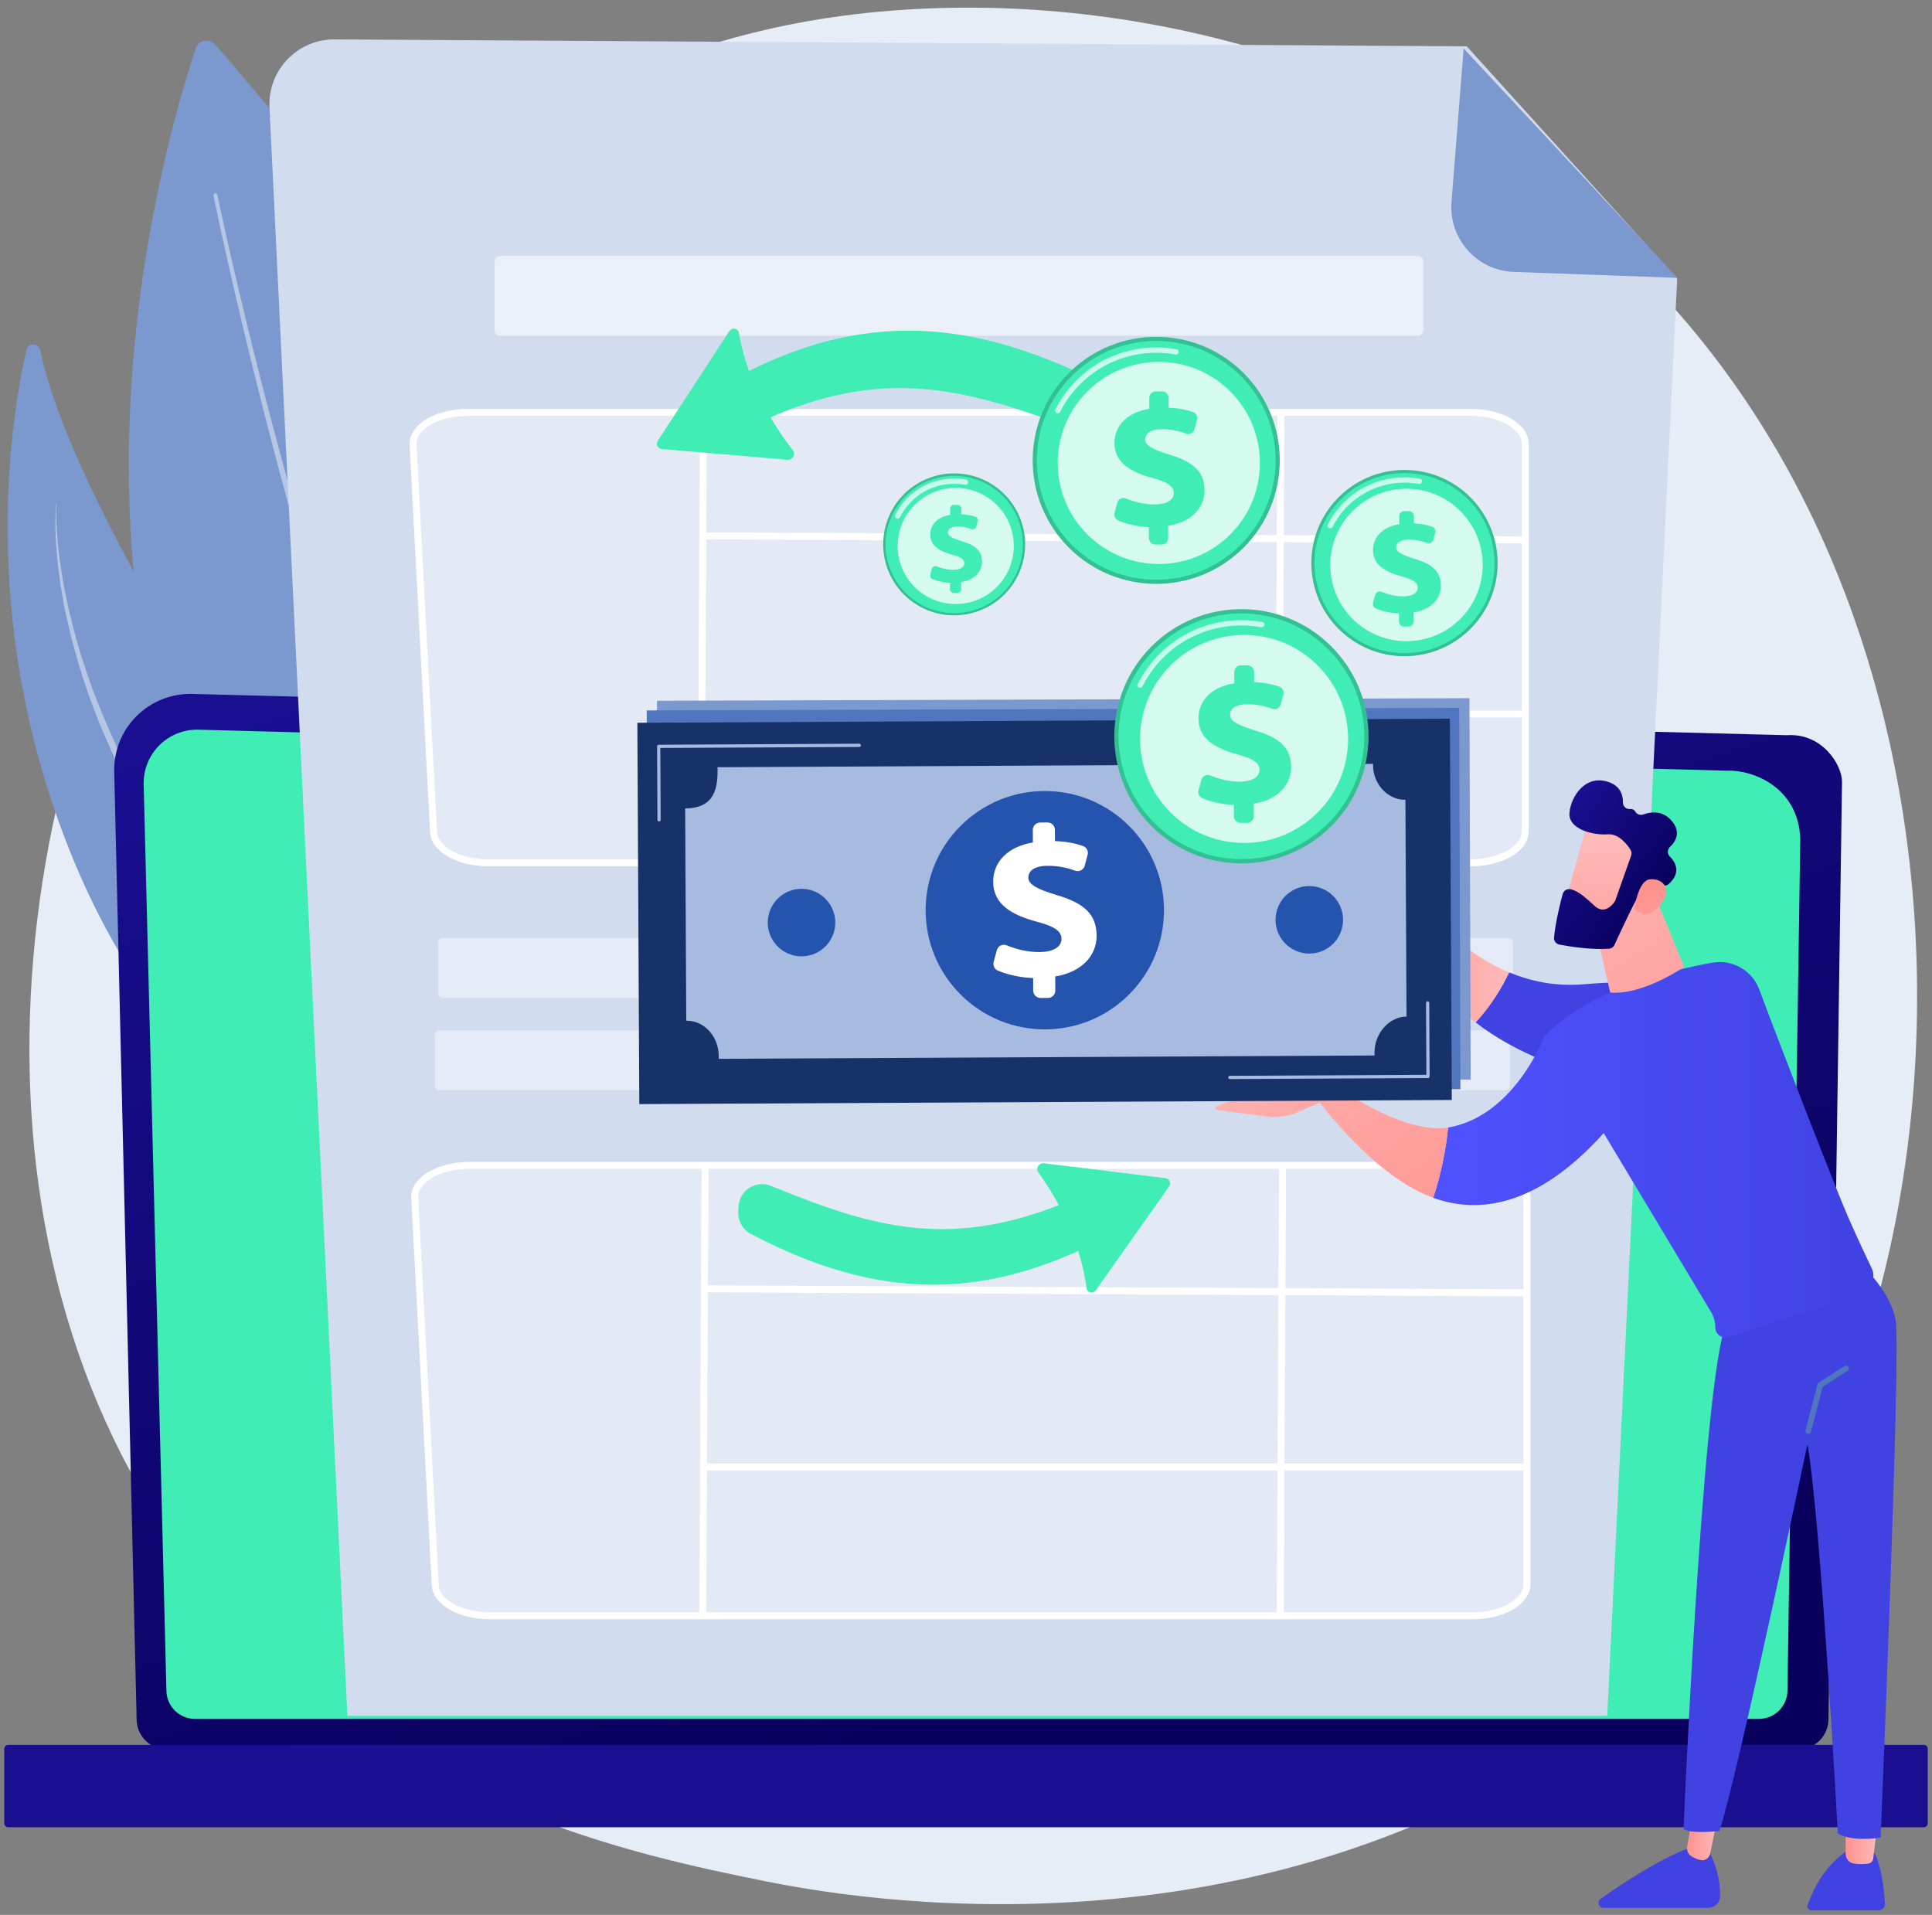 <svg width="226" height="224" viewBox="0 0 226 224" fill="none" xmlns="http://www.w3.org/2000/svg">
<rect x="0" y="0" width="226" height="224" fill="#808080" stroke="none"/>
<path d="M198.66 191.538C194.126 196.312 189.836 199.39 186.446 201.822C146.601 230.412 99.454 222.078 89.433 220.043C74.636 217.038 46.035 211.229 25.357 186.911C-5.928 150.12 -1.057 92.159 23.21 53.897C27.649 46.899 51.096 8.054 98.751 1.825C127.592 -1.945 161.21 5.659 185.556 26.056C236.66 68.87 233.022 155.365 198.661 191.539L198.66 191.538Z" fill="#E7EDF7"/>
<path d="M22.892 5.652C17.941 20.541 -7.339 108.362 70.809 146.886C70.809 146.886 102.335 93.355 25.15 5.193C24.474 4.422 23.216 4.679 22.893 5.652H22.892Z" fill="#7B98CF"/>
<path opacity="0.45" d="M24.974 22.892C25.987 27.804 27.1 32.691 28.256 37.568C29.413 42.445 30.628 47.309 31.898 52.157C34.439 61.855 37.197 71.498 40.252 81.052C43.313 90.601 46.654 100.069 50.508 109.339C52.42 113.98 54.501 118.553 56.755 123.044C59.016 127.531 61.458 131.937 64.246 136.138C64.411 136.386 64.746 136.454 64.994 136.29C65.242 136.125 65.31 135.79 65.146 135.542L65.144 135.54L65.143 135.538C62.366 131.401 59.919 127.04 57.649 122.593C55.384 118.14 53.289 113.598 51.36 108.983C47.472 99.766 44.089 90.335 40.984 80.817C37.885 71.296 35.08 61.678 32.491 52.003C31.196 47.165 29.959 42.312 28.776 37.445C27.597 32.579 26.458 27.699 25.423 22.802V22.8C25.396 22.676 25.275 22.597 25.151 22.624C25.029 22.65 24.95 22.77 24.975 22.893L24.974 22.892Z" fill="white"/>
<path d="M56.171 151.28C56.171 151.28 59.074 136.211 47.225 117.787C36.231 100.692 8.771 60.71 4.701 40.96C4.521 40.085 3.284 40.067 3.088 40.938C0.983 50.286 -2.449 74.113 8.735 100.93C23.155 135.511 56.171 151.28 56.171 151.28Z" fill="#7B98CF"/>
<path opacity="0.45" d="M6.57 58.903C6.397 61.016 6.487 63.143 6.695 65.252C6.72 65.516 6.739 65.781 6.768 66.045L6.87 66.833L7.075 68.411L7.345 69.98C7.44 70.502 7.513 71.028 7.64 71.544C8.516 75.697 9.73 79.785 11.296 83.734C11.648 84.738 12.102 85.699 12.521 86.676L13.158 88.136C13.267 88.378 13.363 88.627 13.484 88.864L13.837 89.577L15.252 92.433C15.477 92.914 15.753 93.37 16.009 93.834L16.79 95.223L17.571 96.612L17.963 97.305L18.387 97.978L20.083 100.675C20.369 101.122 20.641 101.58 20.939 102.018L21.829 103.334L23.611 105.964L25.421 108.575C26.027 109.443 26.625 110.317 27.244 111.176C28.47 112.904 29.706 114.623 30.96 116.328C32.204 118.042 33.475 119.735 34.737 121.435L38.575 126.492C41.136 129.86 43.703 133.222 46.151 136.661C46.776 137.513 47.356 138.394 47.953 139.264C48.256 139.697 48.529 140.147 48.812 140.592C49.091 141.039 49.382 141.48 49.651 141.932C50.169 142.849 50.721 143.749 51.173 144.7L51.53 145.405C51.589 145.523 51.653 145.639 51.706 145.759L51.86 146.123L52.477 147.577L52.479 147.583C52.504 147.641 52.571 147.668 52.629 147.643C52.685 147.619 52.712 147.555 52.692 147.499C51.975 145.497 51.044 143.579 49.999 141.729C49.739 141.267 49.456 140.818 49.186 140.361C48.911 139.907 48.645 139.446 48.351 139.006C47.772 138.118 47.208 137.218 46.601 136.349L45.705 135.036C45.403 134.601 45.091 134.173 44.784 133.741L43.86 132.449L42.924 131.166C41.678 129.453 40.413 127.756 39.157 126.055C36.64 122.653 34.124 119.255 31.646 115.829C29.164 112.407 26.737 108.946 24.339 105.467L22.563 102.841L21.675 101.528C21.379 101.091 21.106 100.641 20.821 100.198L19.125 97.531L18.7 96.865L18.308 96.179L17.527 94.806C15.395 91.17 13.577 87.359 11.959 83.47C10.325 79.586 9.038 75.555 8.084 71.448C7.948 70.939 7.866 70.418 7.753 69.902L7.434 68.352L7.18 66.791L7.053 66.01C7.017 65.749 6.989 65.487 6.956 65.224C6.897 64.7 6.821 64.177 6.775 63.652L6.65 62.073C6.6 61.02 6.541 59.962 6.599 58.906C6.6 58.898 6.594 58.891 6.586 58.89C6.578 58.889 6.572 58.895 6.57 58.903Z" fill="white"/>
<path d="M15.982 201.117C15.982 203.056 17.57 204.642 19.511 204.642H210.357C212.298 204.642 213.887 203.056 213.887 201.117L215.475 91.442C215.475 89.503 213.19 85.717 209.003 86.002L22.487 81.175C20.052 81.112 17.696 82.05 15.972 83.769C14.247 85.488 13.303 87.839 13.361 90.272L15.982 201.117Z" fill="url(#paint0_linear_2879_3570)"/>
<path d="M19.466 197.734C19.466 199.57 20.968 201.072 22.804 201.072H205.755C207.591 201.072 209.093 199.57 209.093 197.734L210.591 98.171C210.415 92.179 205.162 90.025 201.978 90.153L23.219 85.357C21.508 85.311 19.853 85.97 18.642 87.179C17.43 88.388 16.764 90.042 16.807 91.753L19.465 197.734H19.466Z" fill="#40EEB5"/>
<path d="M0.95 213.746L225.049 213.746C225.298 213.746 225.5 213.544 225.5 213.295V204.56C225.5 204.311 225.298 204.109 225.049 204.109L0.95 204.109C0.701 204.109 0.5 204.311 0.5 204.56V213.295C0.5 213.544 0.701 213.746 0.95 213.746Z" fill="url(#paint1_linear_2879_3570)"/>
<path d="M171.577 5.418L39.144 4.608C34.792 4.581 31.311 8.216 31.526 12.564L40.637 200.72H188.01L196.193 32.613L171.576 5.418H171.577Z" fill="#D2DCEF"/>
<path d="M177.084 31.807C172.77 31.656 169.453 27.938 169.793 23.634L171.213 5.667L196.219 32.503L177.084 31.807Z" fill="#7B98CF"/>
<path opacity="0.39" d="M172.195 100.929H57.313C53.847 100.929 51.008 99.346 50.902 97.353L48.502 52.039C48.392 49.958 51.295 48.237 54.913 48.237H172.196C175.738 48.237 178.61 49.889 178.61 51.926V97.24C178.61 99.278 175.739 100.929 172.196 100.929H172.195Z" fill="white"/>
<path d="M172.011 101.335H57.129C53.425 101.335 50.431 99.596 50.314 97.376L47.914 52.061C47.873 51.293 48.179 50.54 48.801 49.886C50.001 48.621 52.272 47.834 54.729 47.834H172.012C175.835 47.834 178.831 49.633 178.831 51.928V97.243C178.831 99.538 175.836 101.336 172.012 101.336L172.011 101.335ZM54.728 48.644C52.486 48.644 50.44 49.333 49.388 50.443C48.917 50.939 48.693 51.469 48.722 52.017L51.123 97.332C51.216 99.092 53.91 100.524 57.128 100.524H172.01C175.268 100.524 178.019 99.02 178.019 97.24V51.926C178.019 50.146 175.267 48.643 172.01 48.643H54.727L54.728 48.644Z" fill="white"/>
<path d="M81.88 47.879L81.603 100.931L82.413 100.935L82.691 47.883L81.88 47.879Z" fill="white"/>
<path d="M149.433 47.879L149.155 100.931L149.966 100.935L150.243 47.883L149.433 47.879Z" fill="white"/>
<path d="M82.275 62.277L82.271 63.088L178.42 63.558L178.424 62.747L82.275 62.277Z" fill="white"/>
<path d="M178.415 83.118H82.01V83.929H178.415V83.118Z" fill="white"/>
<path opacity="0.39" d="M172.392 189.012H57.51C54.044 189.012 51.205 187.429 51.099 185.436L48.699 140.122C48.589 138.041 51.491 136.321 55.11 136.321H172.393C175.935 136.321 178.807 137.972 178.807 140.009V185.324C178.807 187.361 175.935 189.012 172.393 189.012H172.392Z" fill="white"/>
<path d="M172.208 189.418H57.325C53.622 189.418 50.628 187.679 50.51 185.459L48.11 140.144C48.07 139.376 48.376 138.623 48.997 137.969C50.197 136.704 52.469 135.917 54.926 135.917H172.209C176.033 135.917 179.028 137.716 179.028 140.011V185.325C179.028 187.621 176.033 189.419 172.209 189.419L172.208 189.418ZM54.925 136.727C52.682 136.727 50.636 137.416 49.584 138.526C49.113 139.022 48.889 139.552 48.919 140.1L51.319 185.415C51.412 187.175 54.106 188.607 57.325 188.607H172.207C175.464 188.607 178.215 187.103 178.215 185.323V140.009C178.215 138.229 175.463 136.726 172.207 136.726H54.924L54.925 136.727Z" fill="white"/>
<path d="M82.076 135.965L81.798 189.017L82.609 189.021L82.887 135.969L82.076 135.965Z" fill="white"/>
<path d="M149.629 135.965L149.351 189.017L150.162 189.021L150.44 135.969L149.629 135.965Z" fill="white"/>
<path d="M82.472 150.357L82.468 151.168L178.618 151.638L178.622 150.827L82.472 150.357Z" fill="white"/>
<path d="M178.612 171.201H82.206V172.012H178.612V171.201Z" fill="white"/>
<path opacity="0.55" d="M165.862 29.948H58.479C58.137 29.948 57.86 30.225 57.86 30.567V38.655C57.86 38.997 58.137 39.274 58.479 39.274H165.862C166.203 39.274 166.48 38.997 166.48 38.655V30.567C166.48 30.225 166.203 29.948 165.862 29.948Z" fill="white"/>
<path opacity="0.42" d="M176.44 109.715H51.791C51.487 109.715 51.241 109.962 51.241 110.266V116.19C51.241 116.494 51.487 116.74 51.791 116.74H176.44C176.744 116.74 176.99 116.494 176.99 116.19V110.266C176.99 109.962 176.744 109.715 176.44 109.715Z" fill="white"/>
<path opacity="0.42" d="M176.075 120.524H51.426C51.122 120.524 50.876 120.77 50.876 121.074V126.999C50.876 127.302 51.122 127.549 51.426 127.549H176.075C176.379 127.549 176.625 127.302 176.625 126.999V121.074C176.625 120.77 176.379 120.524 176.075 120.524Z" fill="white"/>
<path d="M131.129 143.767C115.551 152.627 102.546 152.075 87.841 144.347C86.889 143.847 86.311 142.843 86.362 141.769L86.391 141.147C86.482 139.245 88.425 138.004 90.188 138.722C102.958 143.926 112.561 146.78 128.551 138.889C130.311 138.021 132.389 139.223 132.52 141.181C132.591 142.239 132.05 143.243 131.129 143.767Z" fill="#40EEB5"/>
<path d="M128.177 150.948L136.776 138.76C137.038 138.389 136.809 137.873 136.358 137.818L122.114 136.075C121.584 136.01 121.181 136.541 121.387 137.034C124.641 141.548 126.473 146.154 127.135 150.833C127.316 151.269 127.906 151.333 128.177 150.948H128.177Z" fill="#40EEB5"/>
<path d="M82.558 46.211C98.241 36.524 111.63 36.608 127.033 44.004C128.03 44.483 128.662 45.493 128.649 46.599L128.642 47.239C128.62 49.197 126.668 50.545 124.829 49.873C111.51 44.999 101.532 42.424 85.39 51.129C83.613 52.088 81.433 50.928 81.224 48.921C81.112 47.836 81.631 46.784 82.558 46.211Z" fill="#40EEB5"/>
<path d="M85.325 38.722L76.939 51.57C76.684 51.961 76.939 52.483 77.404 52.523L92.111 53.785C92.658 53.832 93.053 53.27 92.823 52.772C89.31 48.254 87.255 43.588 86.401 38.801C86.198 38.361 85.59 38.316 85.325 38.722Z" fill="#40EEB5"/>
<path d="M219.232 216.668C219.232 216.668 220.239 218.256 220.492 222.702C220.516 223.116 220.188 223.469 219.773 223.469H211.894C211.577 223.469 211.351 223.158 211.452 222.858C211.914 221.492 213.31 218.16 216.425 216.257L219.232 216.669V216.668Z" fill="url(#paint2_linear_2879_3570)"/>
<path d="M219.574 213.656L219.128 217.392C219.09 217.714 218.837 217.973 218.514 218.009C218.084 218.059 217.457 218.094 216.848 217.993C216.295 217.902 215.897 217.41 215.897 216.848V213.241L219.574 213.655V213.656Z" fill="url(#paint3_linear_2879_3570)"/>
<path d="M199.739 216.255C199.739 216.255 201.247 218.599 201.215 221.816C201.207 222.573 200.573 223.177 199.815 223.177H187.578C187.005 223.177 186.773 222.441 187.242 222.111C189.558 220.486 194.108 217.448 197.4 216.254H199.739V216.255Z" fill="url(#paint4_linear_2879_3570)"/>
<path d="M200.999 212.223L200.048 216.837C199.942 217.353 199.437 217.701 198.922 217.586C198.61 217.516 198.241 217.383 197.847 217.136C197.472 216.902 197.282 216.456 197.359 216.021L198.342 210.431L200.999 212.224V212.223Z" fill="url(#paint5_linear_2879_3570)"/>
<path d="M217.828 148.062C217.828 148.062 221.133 150.976 221.755 154.481C222.377 157.986 219.993 214.96 219.993 214.96C219.993 214.96 216.689 215.51 214.985 214.478C214.985 214.478 212.964 177.502 211.429 168.958C211.429 168.958 203.375 207.26 201.143 214.18C201.143 214.18 197.959 214.568 196.933 213.962C196.933 213.962 199.042 164.312 201.694 155.485L217.829 148.062H217.828Z" fill="url(#paint6_linear_2879_3570)"/>
<path d="M211.524 167.729C211.496 167.729 211.468 167.726 211.44 167.718C211.263 167.672 211.156 167.491 211.203 167.314L212.606 161.929C212.628 161.849 212.678 161.779 212.748 161.734L215.781 159.788C215.936 159.69 216.141 159.734 216.24 159.889C216.339 160.043 216.294 160.248 216.14 160.347L213.216 162.223L211.845 167.482C211.806 167.631 211.672 167.73 211.525 167.73L211.524 167.729Z" fill="#5076BF"/>
<path d="M185.215 115.141C199.127 113.986 202.764 116.865 202.764 116.865L196.078 127.419C196.078 127.419 182.408 127.149 172.613 119.6C174.446 117.625 175.72 115.444 176.536 113.745C179.062 114.794 181.971 115.41 185.215 115.14V115.141Z" fill="url(#paint7_linear_2879_3570)"/>
<path d="M163.429 94.721C163.449 94.275 164.052 94.154 164.242 94.557L166.017 98.345C166.36 99.077 166.47 99.897 166.332 100.694L165.709 102.898C165.523 103.974 165.804 105.075 166.485 105.928C168.116 107.966 171.59 111.691 176.536 113.746C175.719 115.445 174.446 117.626 172.613 119.601C169.019 116.831 165.946 113.082 164.262 108.005C163.455 107.757 162.916 106.998 162.948 106.154L163.429 94.721H163.429Z" fill="url(#paint8_linear_2879_3570)"/>
<path d="M180.636 121.26C185.533 115.983 194.863 113.598 200.263 112.619C202.63 112.19 204.962 113.506 205.8 115.761C208.23 122.294 214.841 139.293 216.122 142.215C217.173 144.612 218.271 146.953 218.968 148.416C219.386 149.29 219.021 150.337 218.149 150.757C213.605 152.947 205.428 155.426 202.113 156.392C201.384 156.605 200.658 156.057 200.658 155.298C200.658 154.654 200.482 154.021 200.151 153.47L187.597 132.548C179.772 141.224 172.919 142.018 167.655 140.119C168.54 137.384 169.119 134.643 169.397 131.897C177.174 130.564 180.636 121.261 180.636 121.261V121.26Z" fill="url(#paint9_linear_2879_3570)"/>
<path d="M154.354 128.906L156.896 127.42C161.439 130.54 166.288 132.43 169.397 131.897C169.12 134.643 168.54 137.384 167.655 140.119C160.719 137.617 154.353 128.907 154.353 128.907L154.354 128.906Z" fill="url(#paint10_linear_2879_3570)"/>
<path d="M142.279 129.442C143.861 128.581 148.552 127.841 148.552 127.841C148.552 127.841 153.945 124.686 155.497 124.065C156.787 123.549 157.342 125.478 157.492 126.146C157.523 126.282 157.537 126.366 157.537 126.366L157.338 127.648L151.89 130.069C150.724 130.587 149.437 130.774 148.172 130.608L142.355 129.847C142.262 129.835 142.187 129.764 142.169 129.671C142.152 129.579 142.196 129.485 142.279 129.441V129.442Z" fill="url(#paint11_linear_2879_3570)"/>
<path d="M192.835 102.927L197.006 113.107C197.006 113.107 192.213 116.425 188.357 116.11L186.275 106.956L192.835 102.927Z" fill="url(#paint12_linear_2879_3570)"/>
<path d="M185.788 95.988C185.692 96.124 182.77 106.682 182.77 106.682L188.834 108.222L193.09 98.627C193.09 98.627 187.387 93.722 185.788 95.988Z" fill="url(#paint13_linear_2879_3570)"/>
<path d="M190.807 100.084L188.962 105.31C188.938 105.377 188.907 105.44 188.865 105.498C188.615 105.853 187.664 107.014 186.535 105.969C185.512 105.02 184.563 104.169 183.687 104.015C183.294 103.945 182.913 104.185 182.806 104.57C182.541 105.53 181.983 107.702 181.786 109.664C181.746 110.062 182.022 110.422 182.415 110.496C183.599 110.721 186.11 111.126 188.207 110.978C188.491 110.958 188.741 110.788 188.859 110.528C189.437 109.266 191.207 105.436 191.865 104.444C192.483 103.514 193.998 103.54 194.633 103.597C194.842 103.615 195.047 103.548 195.204 103.41C195.759 102.923 196.817 101.679 195.33 100.191C195.018 99.879 195.027 99.376 195.347 99.074C195.986 98.474 196.67 97.408 195.605 96.087C194.523 94.743 193.094 94.957 192.219 95.276C191.865 95.406 191.479 95.256 191.287 94.932C191.178 94.748 190.986 94.608 190.655 94.637C190.209 94.675 189.834 94.303 189.842 93.855C189.857 92.994 189.549 91.907 188.057 91.443C185.408 90.618 183.756 93.177 183.592 95.087C183.429 96.996 186.351 97.727 188.07 97.598C189.377 97.5 190.348 98.796 190.738 99.422C190.861 99.62 190.886 99.864 190.808 100.084H190.807Z" fill="url(#paint14_linear_2879_3570)"/>
<path d="M191.174 106.341C191.174 106.341 191.602 103.025 192.981 102.863C194.36 102.701 195.702 103.835 194.331 105.695C192.625 108.01 191.173 106.341 191.173 106.341H191.174Z" fill="url(#paint15_linear_2879_3570)"/>
<path d="M171.895 81.674L76.852 81.972L76.992 126.578L172.035 126.28L171.895 81.674Z" fill="#7B98CF"/>
<path opacity="0.5" d="M166.687 91.104L166.768 116.461C164.728 116.467 163.031 118.441 163.038 120.7C163.038 120.772 163.053 120.754 163.058 121.046L86.343 121.293C86.345 121.001 86.349 121.019 86.349 120.947C86.342 118.688 84.668 116.793 82.594 116.8C82.563 116.8 82.513 116.736 82.513 116.736L82.433 91.95C85.932 91.939 86.263 89.572 86.256 87.312C86.256 87.24 86.237 87.183 86.234 87.183L162.949 86.936C162.949 86.936 162.931 86.993 162.931 87.065C162.938 89.325 164.647 91.111 166.688 91.104H166.687Z" fill="white"/>
<path d="M134.383 113.795C139.828 108.351 139.828 99.524 134.383 94.079C128.939 88.635 120.112 88.635 114.667 94.079C109.223 99.524 109.223 108.351 114.667 113.795C120.112 119.239 128.939 119.239 134.383 113.795Z" fill="url(#paint16_linear_2879_3570)"/>
<path d="M123.145 113.345L123.141 111.871C121.603 111.814 120.083 111.456 119.002 110.987C118.616 110.82 118.418 110.388 118.527 109.982L118.897 108.607C119.033 108.103 119.58 107.841 120.062 108.041C121.134 108.487 122.458 108.837 123.884 108.833C125.364 108.828 126.466 108.322 126.463 107.294C126.46 106.366 125.605 105.816 123.546 105.271C120.609 104.477 118.497 103.205 118.489 100.621C118.482 98.287 120.182 96.501 123.141 96.014L123.136 94.54C123.134 94.066 123.518 93.68 123.992 93.678L124.858 93.675C125.333 93.674 125.719 94.058 125.72 94.532L125.724 95.856C127.147 95.908 128.182 96.147 129.004 96.434C129.425 96.58 129.658 97.032 129.542 97.464L129.201 98.735C129.07 99.225 128.548 99.495 128.072 99.317C127.315 99.033 126.245 98.739 124.855 98.744C123.098 98.749 122.599 99.479 122.602 100.131C122.604 100.934 123.66 101.483 125.945 102.178C129.209 103.146 130.569 104.496 130.576 106.929C130.583 109.162 128.934 111.175 125.724 111.686L125.73 113.336C125.731 113.811 125.348 114.197 124.873 114.198L124.007 114.201C123.533 114.203 123.147 113.819 123.145 113.345Z" fill="white"/>
<path d="M79.491 93.392C79.483 93.371 79.479 93.348 79.479 93.324L79.451 84.724C79.451 84.619 79.535 84.534 79.64 84.534L102.818 84.459C102.922 84.459 103.008 84.542 103.008 84.647C103.008 84.753 102.924 84.837 102.819 84.838L79.831 84.912L79.858 93.323C79.858 93.428 79.774 93.513 79.669 93.513C79.589 93.513 79.519 93.463 79.492 93.393L79.491 93.392Z" fill="white"/>
<path d="M145.915 123.645C145.907 123.624 145.902 123.602 145.902 123.578C145.902 123.472 145.987 123.388 146.091 123.387L169.079 123.313L169.052 114.902C169.052 114.798 169.137 114.712 169.241 114.712C169.346 114.712 169.432 114.795 169.432 114.901L169.46 123.501C169.46 123.551 169.44 123.6 169.405 123.636C169.37 123.672 169.321 123.692 169.271 123.692L146.093 123.767C146.012 123.767 145.943 123.716 145.916 123.646L145.915 123.645Z" fill="white"/>
<path d="M170.695 82.803L75.651 83.102L75.791 127.708L170.835 127.409L170.695 82.803Z" fill="#5076BF"/>
<path opacity="0.5" d="M165.486 92.234L165.568 117.59C163.527 117.596 161.83 119.57 161.838 121.829C161.838 121.901 161.853 121.883 161.858 122.175L85.142 122.422C85.144 122.13 85.148 122.148 85.148 122.077C85.141 119.817 83.468 117.922 81.393 117.929C81.363 117.929 81.312 117.865 81.312 117.865L81.233 93.08C84.731 93.068 85.062 90.701 85.055 88.441C85.055 88.37 85.036 88.312 85.033 88.312L161.748 88.065C161.748 88.065 161.73 88.122 161.73 88.195C161.737 90.455 163.446 92.241 165.487 92.234L165.486 92.234Z" fill="white"/>
<path d="M133.182 114.924C138.626 109.479 138.626 100.652 133.182 95.208C127.737 89.764 118.91 89.764 113.466 95.208C108.021 100.652 108.021 109.479 113.466 114.924C118.91 120.368 127.737 120.368 133.182 114.924Z" fill="url(#paint17_linear_2879_3570)"/>
<path d="M121.945 114.473L121.94 112.999C120.402 112.942 118.882 112.584 117.801 112.116C117.415 111.948 117.217 111.516 117.326 111.11L117.696 109.735C117.832 109.232 118.379 108.969 118.861 109.169C119.934 109.615 121.257 109.966 122.683 109.961C124.163 109.956 125.266 109.451 125.262 108.422C125.258 107.494 124.404 106.945 122.345 106.399C119.407 105.606 117.295 104.333 117.287 101.749C117.28 99.416 118.98 97.629 121.939 97.143L121.934 95.668C121.933 95.194 122.316 94.808 122.791 94.806L123.656 94.804C124.131 94.802 124.517 95.186 124.518 95.66L124.522 96.984C125.945 97.037 126.981 97.276 127.803 97.562C128.224 97.709 128.456 98.161 128.34 98.592L128 99.863C127.868 100.354 127.346 100.623 126.871 100.445C126.113 100.161 125.043 99.867 123.653 99.872C121.897 99.878 121.398 100.607 121.4 101.259C121.402 102.062 122.458 102.611 124.743 103.306C128.008 104.274 129.367 105.624 129.374 108.058C129.382 110.29 127.733 112.303 124.522 112.815L124.528 114.465C124.53 114.939 124.146 115.325 123.672 115.327L122.806 115.33C122.331 115.331 121.945 114.948 121.944 114.473H121.945Z" fill="white"/>
<path d="M78.29 94.525C78.282 94.503 78.277 94.481 78.277 94.457L78.249 85.857C78.249 85.751 78.334 85.667 78.438 85.666L101.616 85.591C101.721 85.591 101.807 85.675 101.807 85.78C101.807 85.885 101.722 85.97 101.618 85.971L78.63 86.045L78.657 94.455C78.657 94.561 78.572 94.645 78.468 94.646C78.387 94.646 78.318 94.596 78.291 94.526L78.29 94.525Z" fill="white"/>
<path d="M144.714 124.775C144.706 124.753 144.701 124.731 144.701 124.707C144.701 124.603 144.785 124.517 144.89 124.517L167.878 124.442L167.851 116.032C167.851 115.927 167.935 115.842 168.04 115.841C168.144 115.841 168.23 115.925 168.23 116.03L168.258 124.631C168.258 124.681 168.238 124.73 168.203 124.765C168.168 124.801 168.12 124.821 168.069 124.821L144.891 124.896C144.811 124.896 144.742 124.846 144.714 124.776L144.714 124.775Z" fill="white"/>
<path d="M169.6 84.068L74.557 84.549L74.783 129.155L169.825 128.673L169.6 84.068Z" fill="#163269"/>
<path d="M164.402 93.562L164.532 118.919C162.491 118.929 160.776 120.884 160.787 123.144C160.787 123.216 160.781 123.176 160.786 123.468L84.071 123.858C84.073 123.566 84.077 123.606 84.077 123.534C84.066 121.274 82.41 119.394 80.335 119.404C80.305 119.404 80.276 119.35 80.276 119.35L80.15 94.565C83.649 94.547 83.954 92.157 83.943 89.898C83.943 89.826 83.902 89.747 83.898 89.747L160.613 89.357C160.613 89.357 160.617 89.437 160.617 89.509C160.628 91.768 162.362 93.573 164.403 93.562H164.402Z" fill="#A7BADF"/>
<path d="M132.078 116.331C137.522 110.886 137.522 102.059 132.078 96.615C126.634 91.17 117.807 91.17 112.362 96.615C106.918 102.059 106.918 110.886 112.362 116.331C117.807 121.775 126.634 121.775 132.078 116.331Z" fill="#2554AF"/>
<path d="M120.86 115.883L120.853 114.408C119.315 114.355 117.794 113.999 116.712 113.533C116.325 113.366 116.127 112.934 116.236 112.528L116.604 111.153C116.738 110.649 117.285 110.385 117.768 110.585C118.841 111.028 120.165 111.377 121.591 111.369C123.071 111.362 124.172 110.854 124.167 109.826C124.163 108.898 123.307 108.35 121.247 107.808C118.308 107.021 116.194 105.752 116.18 103.168C116.168 100.835 117.865 99.044 120.823 98.553L120.816 97.079C120.814 96.605 121.196 96.218 121.671 96.216L122.537 96.211C123.011 96.208 123.398 96.591 123.4 97.066L123.407 98.389C124.829 98.439 125.865 98.677 126.689 98.962C127.111 99.108 127.343 99.56 127.228 99.991L126.89 101.263C126.76 101.753 126.237 102.024 125.761 101.847C125.004 101.565 123.933 101.272 122.543 101.28C120.787 101.288 120.289 102.019 120.292 102.671C120.296 103.474 121.353 104.02 123.64 104.711C126.906 105.673 128.268 107.021 128.279 109.455C128.291 111.688 126.646 113.703 123.437 114.222L123.446 115.871C123.448 116.346 123.065 116.733 122.591 116.735L121.725 116.74C121.251 116.742 120.864 116.359 120.862 115.885L120.86 115.883Z" fill="white"/>
<path d="M76.948 96.025C76.922 95.993 76.907 95.952 76.906 95.907L76.862 87.306C76.862 87.256 76.881 87.208 76.917 87.173C76.952 87.137 77.001 87.117 77.051 87.116L100.52 86.996C100.624 86.996 100.71 87.081 100.71 87.185C100.71 87.29 100.627 87.375 100.522 87.376L77.242 87.494L77.285 95.904C77.285 96.009 77.201 96.094 77.096 96.095C77.036 96.095 76.983 96.068 76.947 96.024L76.948 96.025Z" fill="#A7BADF"/>
<path d="M143.72 126.154C143.693 126.122 143.678 126.081 143.677 126.036C143.677 125.932 143.761 125.847 143.866 125.846L166.854 125.729L166.811 117.319C166.811 117.214 166.895 117.129 166.999 117.128C167.104 117.128 167.189 117.213 167.19 117.317L167.234 125.918C167.234 125.968 167.215 126.016 167.179 126.052C167.144 126.087 167.095 126.107 167.045 126.108L143.867 126.226C143.807 126.226 143.754 126.199 143.719 126.155L143.72 126.154Z" fill="#A7BADF"/>
<path d="M97.599 108.848C98.111 106.727 96.806 104.594 94.686 104.082C92.566 103.571 90.432 104.875 89.921 106.996C89.409 109.116 90.713 111.25 92.834 111.761C94.954 112.272 97.088 110.968 97.599 108.848Z" fill="#2554AF"/>
<path d="M157.038 108.334C157.445 106.191 156.037 104.124 153.894 103.718C151.751 103.311 149.684 104.719 149.278 106.862C148.871 109.005 150.279 111.071 152.422 111.478C154.565 111.884 156.632 110.477 157.038 108.334Z" fill="#2554AF"/>
<path d="M118.934 67.594C121.097 63.552 119.573 58.521 115.531 56.358C111.488 54.195 106.458 55.719 104.295 59.761C102.132 63.804 103.655 68.834 107.698 70.997C111.74 73.16 116.771 71.637 118.934 67.594Z" fill="#33C092"/>
<path d="M117.296 69.365C120.429 66.231 120.429 61.15 117.296 58.016C114.162 54.882 109.081 54.882 105.947 58.016C102.813 61.15 102.813 66.231 105.947 69.365C109.081 72.498 114.162 72.498 117.296 69.365Z" fill="#40EEB5"/>
<path opacity="0.7" d="M105.004 60.668C104.957 60.668 104.909 60.657 104.863 60.634C104.71 60.557 104.648 60.37 104.726 60.216C106.048 57.597 108.689 55.971 111.621 55.971C112.089 55.971 112.558 56.013 113.013 56.096C113.182 56.127 113.295 56.289 113.265 56.458C113.233 56.627 113.072 56.74 112.902 56.71C112.483 56.633 112.052 56.595 111.621 56.595C108.926 56.595 106.497 58.091 105.282 60.498C105.227 60.606 105.118 60.669 105.004 60.669V60.668Z" fill="white"/>
<path opacity="0.78" d="M116.599 68.668C119.251 66.015 119.251 61.715 116.599 59.062C113.946 56.41 109.646 56.41 106.993 59.062C104.341 61.715 104.341 66.015 106.993 68.668C109.646 71.32 113.946 71.32 116.599 68.668Z" fill="white"/>
<path d="M111.13 68.916V68.177C110.359 68.146 109.597 67.964 109.056 67.727C108.863 67.642 108.765 67.425 108.82 67.222L109.008 66.534C109.076 66.281 109.351 66.151 109.593 66.252C110.13 66.477 110.793 66.655 111.508 66.655C112.222 66.655 112.802 66.404 112.802 65.888C112.802 65.423 112.375 65.147 111.343 64.87C109.872 64.467 108.816 63.826 108.816 62.531C108.816 61.361 109.671 60.468 111.155 60.229V59.49C111.155 59.252 111.348 59.06 111.586 59.06H112.02C112.258 59.06 112.451 59.252 112.451 59.49V60.154C113.164 60.182 113.683 60.304 114.094 60.449C114.305 60.523 114.42 60.75 114.362 60.966L114.19 61.602C114.124 61.848 113.861 61.982 113.623 61.893C113.244 61.749 112.708 61.6 112.011 61.6C111.13 61.6 110.879 61.964 110.879 62.291C110.879 62.694 111.407 62.971 112.552 63.322C114.187 63.813 114.866 64.492 114.866 65.712C114.866 66.832 114.036 67.837 112.426 68.089V68.916C112.426 69.153 112.233 69.346 111.996 69.346H111.561C111.323 69.346 111.13 69.153 111.13 68.916H111.13Z" fill="#40EEB5"/>
<path d="M145.469 64.067C151.113 58.424 151.113 49.275 145.469 43.631C139.826 37.988 130.676 37.988 125.033 43.631C119.39 49.275 119.39 58.424 125.033 64.067C130.676 69.711 139.826 69.711 145.469 64.067Z" fill="#33C092"/>
<path d="M145.129 63.727C150.585 58.272 150.585 49.427 145.129 43.971C139.674 38.516 130.828 38.516 125.373 43.971C119.917 49.427 119.917 58.272 125.373 63.727C130.828 69.183 139.674 69.183 145.129 63.727Z" fill="#40EEB5"/>
<path opacity="0.7" d="M123.73 48.358C123.683 48.358 123.636 48.348 123.59 48.325C123.436 48.247 123.375 48.06 123.452 47.906C125.713 43.426 130.235 40.642 135.25 40.642C136.05 40.642 136.852 40.714 137.632 40.857C137.802 40.888 137.914 41.05 137.884 41.219C137.853 41.388 137.691 41.5 137.521 41.471C136.777 41.335 136.013 41.266 135.25 41.266C130.471 41.266 126.164 43.919 124.009 48.188C123.954 48.297 123.844 48.36 123.73 48.36V48.358Z" fill="white"/>
<path opacity="0.78" d="M143.915 62.515C148.533 57.897 148.533 50.41 143.915 45.793C139.298 41.175 131.811 41.175 127.193 45.793C122.576 50.41 122.576 57.897 127.193 62.515C131.811 67.132 139.298 67.132 143.915 62.515Z" fill="white"/>
<path d="M134.394 62.943V61.657C133.053 61.603 131.727 61.287 130.785 60.874C130.448 60.727 130.277 60.35 130.373 59.996L130.7 58.797C130.82 58.358 131.298 58.131 131.718 58.307C132.653 58.698 133.807 59.009 135.051 59.009C136.296 59.009 137.306 58.571 137.306 57.673C137.306 56.863 136.562 56.381 134.767 55.9C132.205 55.199 130.366 54.083 130.366 51.828C130.366 49.791 131.855 48.237 134.438 47.822V46.535C134.438 46.122 134.774 45.786 135.188 45.786H135.944C136.357 45.786 136.693 46.122 136.693 46.535V47.691C137.934 47.74 138.837 47.952 139.554 48.204C139.922 48.334 140.122 48.729 140.02 49.105L139.72 50.213C139.604 50.64 139.147 50.874 138.733 50.718C138.073 50.468 137.14 50.208 135.927 50.208C134.394 50.208 133.957 50.843 133.957 51.412C133.957 52.113 134.876 52.595 136.868 53.207C139.714 54.061 140.897 55.243 140.897 57.367C140.897 59.316 139.452 61.067 136.65 61.504V62.944C136.65 63.357 136.314 63.693 135.9 63.693H135.145C134.731 63.693 134.395 63.357 134.395 62.944L134.394 62.943Z" fill="#40EEB5"/>
<path d="M155.732 96.64C161.539 90.833 161.539 81.418 155.732 75.611C149.925 69.805 140.51 69.805 134.703 75.611C128.897 81.418 128.897 90.833 134.703 96.64C140.51 102.446 149.925 102.446 155.732 96.64Z" fill="#33C092"/>
<path d="M155.382 96.29C160.996 90.676 160.996 81.575 155.382 75.961C149.768 70.347 140.667 70.347 135.053 75.961C129.439 81.575 129.439 90.676 135.053 96.29C140.667 101.904 149.768 101.904 155.382 96.29Z" fill="#40EEB5"/>
<path opacity="0.7" d="M133.363 80.465C133.316 80.465 133.268 80.455 133.222 80.432C133.068 80.355 133.007 80.167 133.084 80.013C135.41 75.406 140.059 72.543 145.216 72.543C146.039 72.543 146.864 72.618 147.666 72.763C147.835 72.795 147.947 72.957 147.917 73.126C147.886 73.295 147.725 73.407 147.554 73.377C146.789 73.238 146.002 73.167 145.216 73.167C140.296 73.167 135.86 75.898 133.641 80.294C133.586 80.402 133.477 80.465 133.363 80.465Z" fill="white"/>
<path opacity="0.78" d="M154.133 95.042C158.885 90.29 158.885 82.586 154.133 77.835C149.382 73.083 141.678 73.083 136.926 77.835C132.175 82.586 132.175 90.29 136.926 95.042C141.678 99.793 149.382 99.793 154.133 95.042Z" fill="white"/>
<path d="M144.336 95.484V94.161C142.956 94.106 141.591 93.78 140.622 93.356C140.276 93.204 140.1 92.816 140.198 92.451L140.535 91.219C140.659 90.766 141.15 90.532 141.583 90.714C142.544 91.117 143.732 91.436 145.012 91.436C146.293 91.436 147.332 90.986 147.332 90.062C147.332 89.229 146.566 88.733 144.72 88.238C142.084 87.517 140.191 86.368 140.191 84.048C140.191 81.952 141.723 80.354 144.381 79.925V78.602C144.381 78.176 144.727 77.831 145.152 77.831H145.93C146.356 77.831 146.701 78.176 146.701 78.602V79.791C147.978 79.842 148.907 80.06 149.645 80.319C150.023 80.453 150.229 80.859 150.124 81.246L149.815 82.386C149.695 82.826 149.225 83.067 148.8 82.905C148.12 82.648 147.16 82.381 145.912 82.381C144.335 82.381 143.885 83.034 143.885 83.621C143.885 84.341 144.831 84.837 146.88 85.468C149.809 86.347 151.025 87.563 151.025 89.748C151.025 91.753 149.538 93.556 146.655 94.006V95.488C146.655 95.913 146.309 96.259 145.884 96.259H145.106C144.68 96.259 144.335 95.913 144.335 95.488L144.336 95.484Z" fill="#40EEB5"/>
<path d="M164.293 76.764C170.31 76.764 175.188 71.886 175.188 65.868C175.188 59.851 170.31 54.973 164.293 54.973C158.276 54.973 153.398 59.851 153.398 65.868C153.398 71.886 158.276 76.764 164.293 76.764Z" fill="#33C092"/>
<path d="M171.74 73.317C175.853 69.204 175.853 62.535 171.74 58.422C167.627 54.308 160.958 54.308 156.845 58.422C152.732 62.535 152.732 69.204 156.845 73.317C160.958 77.43 167.627 77.43 171.74 73.317Z" fill="#40EEB5"/>
<path opacity="0.7" d="M155.607 61.806C155.56 61.806 155.512 61.796 155.467 61.773C155.313 61.696 155.251 61.508 155.329 61.354C157.047 57.95 160.481 55.836 164.292 55.836C164.9 55.836 165.509 55.891 166.102 55.998C166.271 56.029 166.383 56.191 166.352 56.361C166.321 56.531 166.16 56.643 165.989 56.612C165.434 56.511 164.863 56.459 164.291 56.459C160.717 56.459 157.496 58.443 155.884 61.636C155.829 61.744 155.72 61.807 155.606 61.807L155.607 61.806Z" fill="white"/>
<path opacity="0.78" d="M165.71 74.925C170.589 74.271 174.015 69.785 173.362 64.905C172.708 60.026 168.222 56.6 163.342 57.253C158.463 57.907 155.037 62.393 155.69 67.273C156.344 72.152 160.83 75.578 165.71 74.925Z" fill="white"/>
<path d="M163.648 72.725V71.756C162.637 71.715 161.637 71.477 160.926 71.166C160.673 71.055 160.543 70.77 160.616 70.503L160.862 69.6C160.952 69.268 161.313 69.097 161.63 69.23C162.335 69.525 163.205 69.759 164.143 69.759C165.08 69.759 165.843 69.429 165.843 68.752C165.843 68.141 165.281 67.779 163.928 67.415C161.997 66.887 160.61 66.045 160.61 64.345C160.61 62.81 161.733 61.638 163.68 61.325V60.355C163.68 60.043 163.933 59.79 164.246 59.79H164.816C165.128 59.79 165.381 60.043 165.381 60.355V61.226C166.316 61.263 166.997 61.424 167.538 61.613C167.815 61.711 167.966 62.009 167.89 62.292L167.663 63.128C167.575 63.45 167.232 63.626 166.919 63.508C166.422 63.32 165.718 63.124 164.804 63.124C163.648 63.124 163.318 63.602 163.318 64.031C163.318 64.559 164.011 64.922 165.513 65.384C167.659 66.028 168.551 66.919 168.551 68.52C168.551 69.989 167.461 71.309 165.348 71.639V72.725C165.348 73.036 165.096 73.29 164.783 73.29H164.213C163.901 73.29 163.648 73.037 163.648 72.725V72.725Z" fill="#40EEB5"/>
<defs>
<linearGradient id="paint0_linear_2879_3570" x1="132.366" y1="196.211" x2="87.293" y2="60.99" gradientUnits="userSpaceOnUse">
<stop stop-color="#09005D"/>
<stop offset="1" stop-color="#1A0F91"/>
</linearGradient>
<linearGradient id="paint1_linear_2879_3570" x1="114.243" y1="38.507" x2="113.432" y2="149.708" gradientUnits="userSpaceOnUse">
<stop stop-color="#09005D"/>
<stop offset="1" stop-color="#1A0F91"/>
</linearGradient>
<linearGradient id="paint2_linear_2879_3570" x1="144.46" y1="-62.454" x2="168.778" y2="34.278" gradientUnits="userSpaceOnUse">
<stop stop-color="#4F52FF"/>
<stop offset="1" stop-color="#4042E2"/>
</linearGradient>
<linearGradient id="paint3_linear_2879_3570" x1="219.575" y1="215.65" x2="215.898" y2="215.65" gradientUnits="userSpaceOnUse">
<stop stop-color="#FEBBBA"/>
<stop offset="1" stop-color="#FF928E"/>
</linearGradient>
<linearGradient id="paint4_linear_2879_3570" x1="124.003" y1="-57.312" x2="148.32" y2="39.419" gradientUnits="userSpaceOnUse">
<stop stop-color="#4F52FF"/>
<stop offset="1" stop-color="#4042E2"/>
</linearGradient>
<linearGradient id="paint5_linear_2879_3570" x1="200.999" y1="214.019" x2="197.343" y2="214.019" gradientUnits="userSpaceOnUse">
<stop stop-color="#FEBBBA"/>
<stop offset="1" stop-color="#FF928E"/>
</linearGradient>
<linearGradient id="paint6_linear_2879_3570" x1="273.706" y1="86.165" x2="246.958" y2="128.314" gradientUnits="userSpaceOnUse">
<stop stop-color="#4F52FF"/>
<stop offset="1" stop-color="#4042E2"/>
</linearGradient>
<linearGradient id="paint7_linear_2879_3570" x1="238.638" y1="39.317" x2="210.674" y2="82.682" gradientUnits="userSpaceOnUse">
<stop stop-color="#4F52FF"/>
<stop offset="1" stop-color="#4042E2"/>
</linearGradient>
<linearGradient id="paint8_linear_2879_3570" x1="176.536" y1="106.956" x2="162.948" y2="106.956" gradientUnits="userSpaceOnUse">
<stop stop-color="#FEBBBA"/>
<stop offset="1" stop-color="#FF928E"/>
</linearGradient>
<linearGradient id="paint9_linear_2879_3570" x1="167.656" y1="134.488" x2="219.142" y2="134.488" gradientUnits="userSpaceOnUse">
<stop stop-color="#4F52FF"/>
<stop offset="1" stop-color="#4042E2"/>
</linearGradient>
<linearGradient id="paint10_linear_2879_3570" x1="142.466" y1="106.27" x2="175.699" y2="147.614" gradientUnits="userSpaceOnUse">
<stop stop-color="#FEBBBA"/>
<stop offset="1" stop-color="#FF928E"/>
</linearGradient>
<linearGradient id="paint11_linear_2879_3570" x1="143.365" y1="119.486" x2="162.336" y2="143.088" gradientUnits="userSpaceOnUse">
<stop stop-color="#FEBBBA"/>
<stop offset="1" stop-color="#FF928E"/>
</linearGradient>
<linearGradient id="paint12_linear_2879_3570" x1="178.799" y1="87.843" x2="207.235" y2="140.092" gradientUnits="userSpaceOnUse">
<stop stop-color="#FEBBBA"/>
<stop offset="1" stop-color="#FF928E"/>
</linearGradient>
<linearGradient id="paint13_linear_2879_3570" x1="187.745" y1="97.467" x2="188.423" y2="118.297" gradientUnits="userSpaceOnUse">
<stop stop-color="#FEBBBA"/>
<stop offset="1" stop-color="#FF928E"/>
</linearGradient>
<linearGradient id="paint14_linear_2879_3570" x1="193.273" y1="106.277" x2="181.009" y2="97.619" gradientUnits="userSpaceOnUse">
<stop stop-color="#09005D"/>
<stop offset="1" stop-color="#1A0F91"/>
</linearGradient>
<linearGradient id="paint15_linear_2879_3570" x1="195.188" y1="118.836" x2="192.918" y2="104.574" gradientUnits="userSpaceOnUse">
<stop stop-color="#FEBBBA"/>
<stop offset="1" stop-color="#FF928E"/>
</linearGradient>
<linearGradient id="paint16_linear_2879_3570" x1="125.228" y1="94.133" x2="116.059" y2="217.099" gradientUnits="userSpaceOnUse">
<stop stop-color="#50E7B7"/>
<stop offset="1" stop-color="#323992"/>
</linearGradient>
<linearGradient id="paint17_linear_2879_3570" x1="124.027" y1="95.263" x2="114.859" y2="218.229" gradientUnits="userSpaceOnUse">
<stop stop-color="#50E7B7"/>
<stop offset="1" stop-color="#323992"/>
</linearGradient>
</defs>
</svg>
